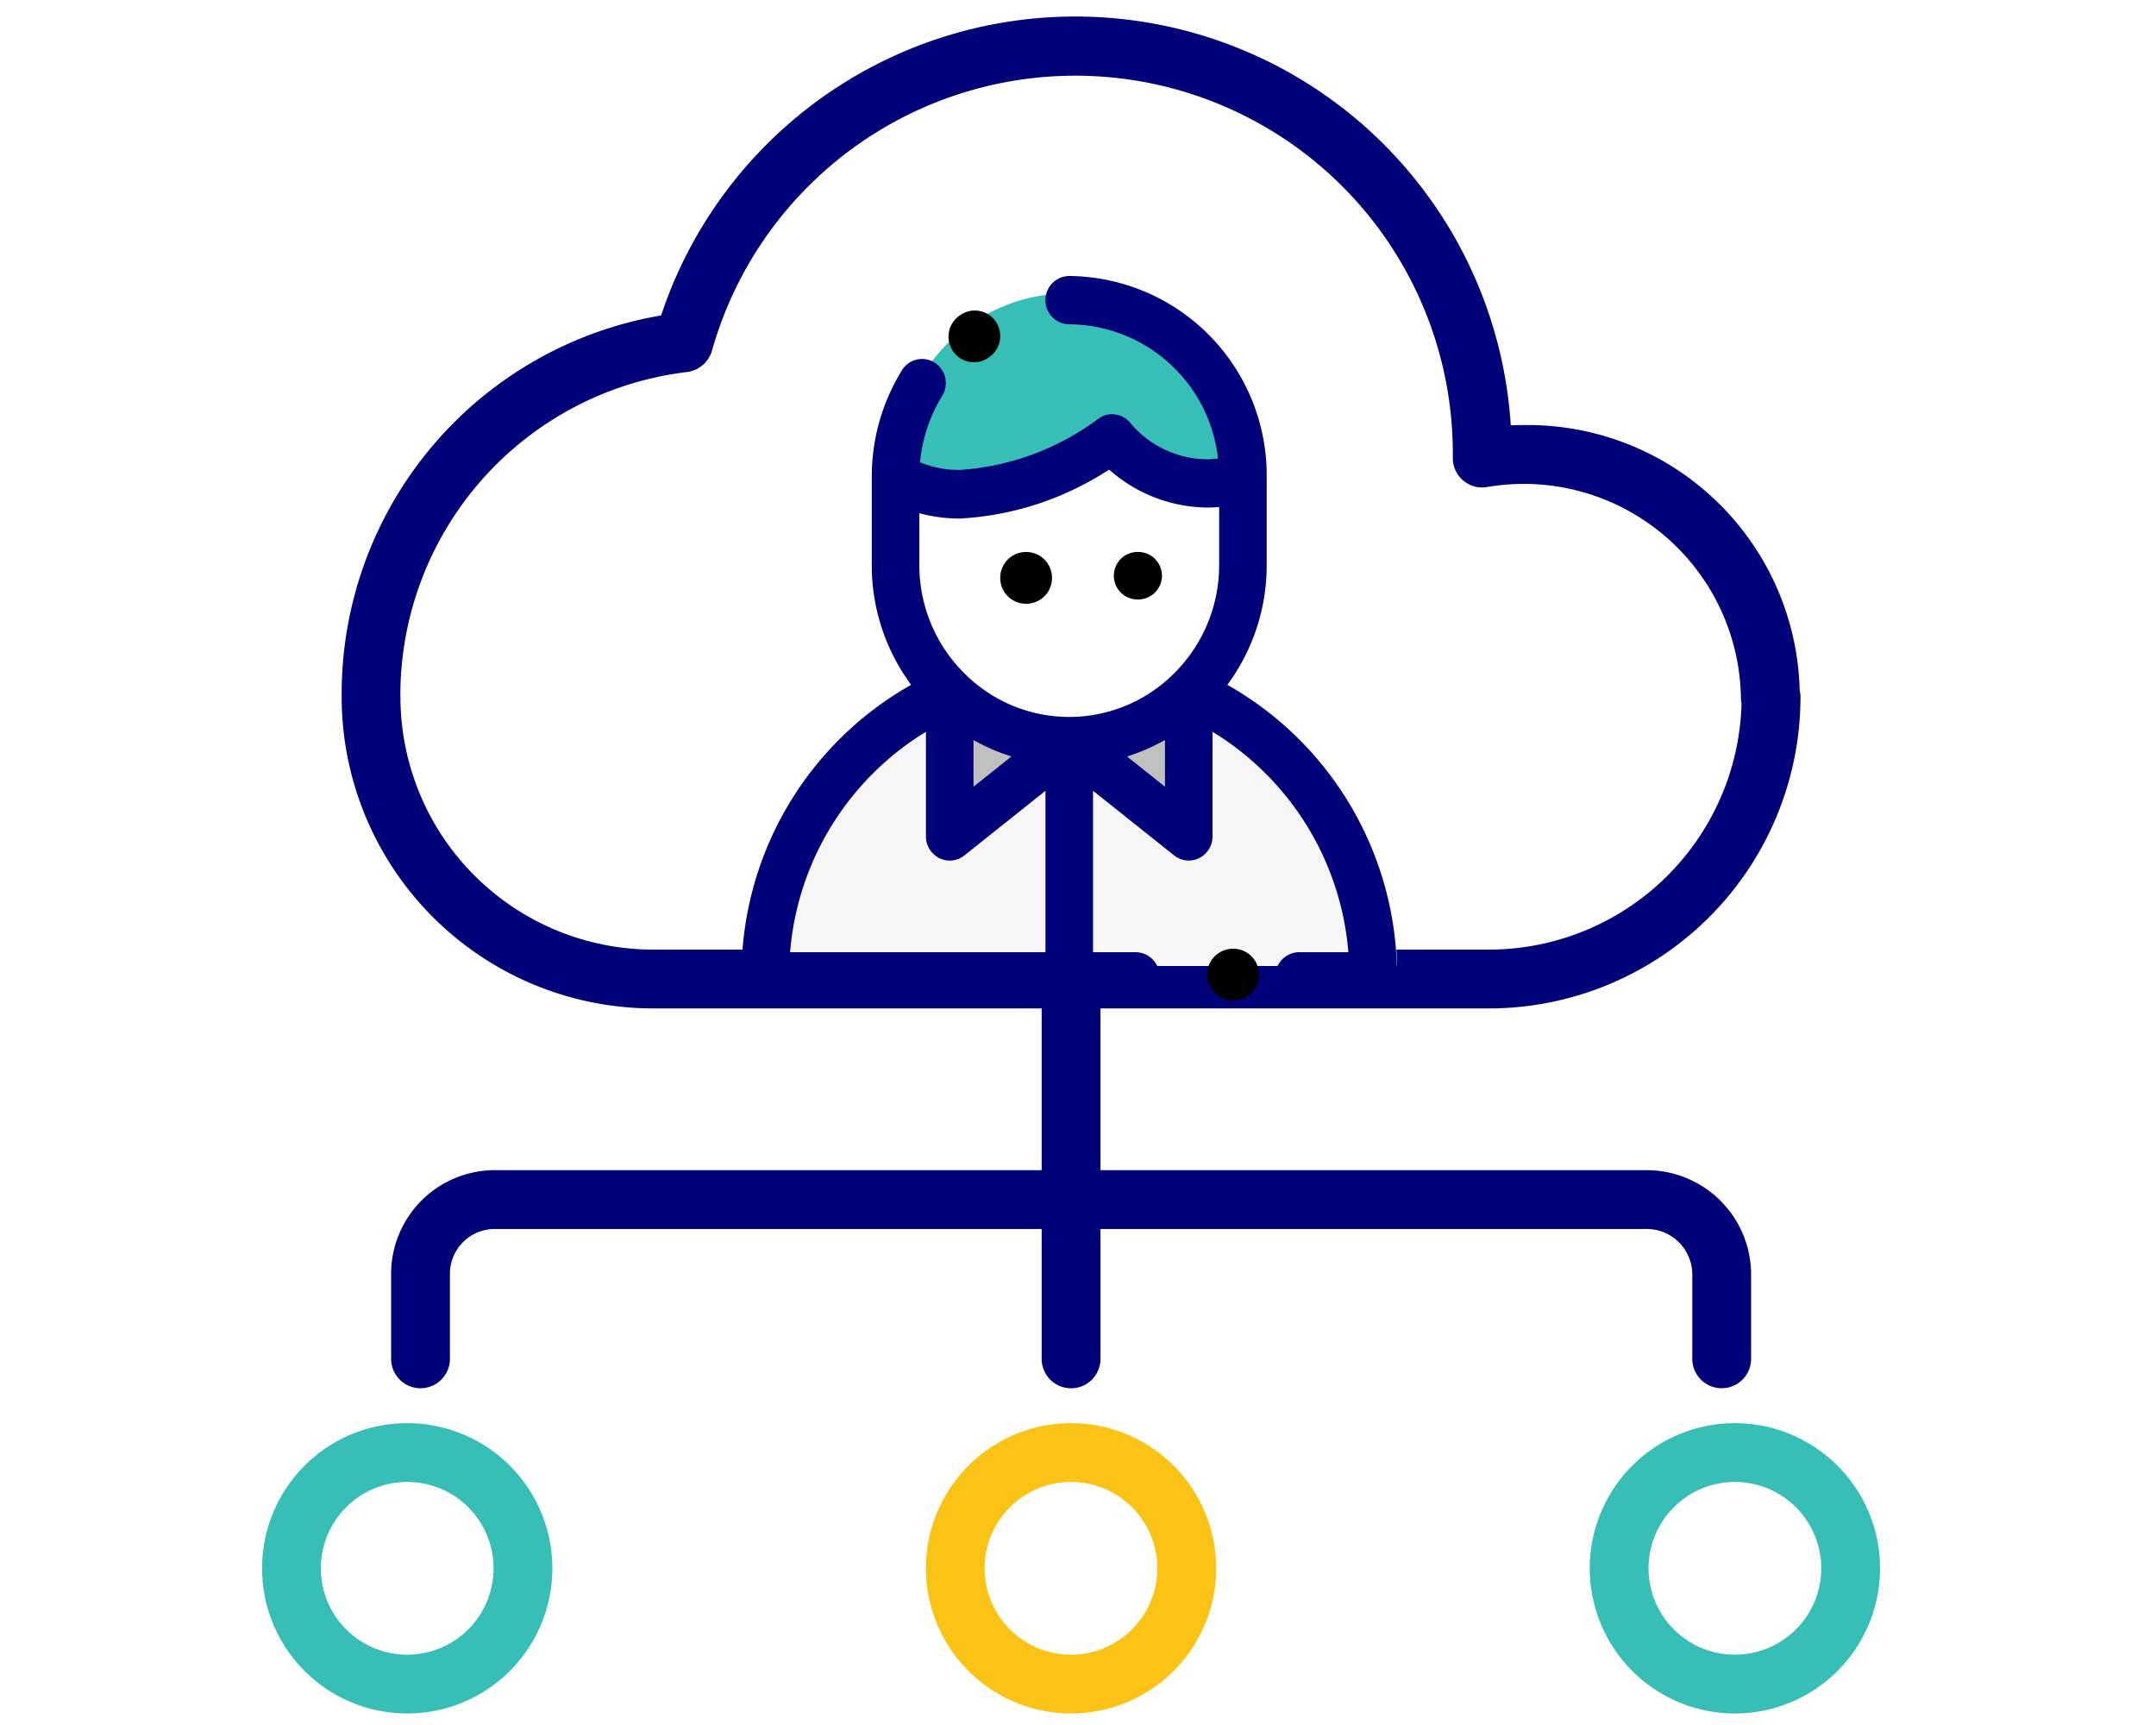 <svg xmlns="http://www.w3.org/2000/svg" width="125" height="100" viewBox="0 0 125 100">
  <g id="cloud-infrastructure" transform="translate(-16302 -1161)">
    <rect id="Rectangle_549" data-name="Rectangle 549" width="125" height="100" transform="translate(16302 1161)" fill="#fff"/>
    <g id="cloud-computing" transform="translate(16316.893 1161.966)">
      <path id="Path_1626" data-name="Path 1626" d="M189.318,382.625a8.415,8.415,0,1,0,8.415,8.415A8.415,8.415,0,0,0,189.318,382.625Zm0,13.421a5.006,5.006,0,1,1,5-5.006A5.006,5.006,0,0,1,189.318,396.046Zm0,0" transform="translate(-142.113 -301.089)" fill="#fbc316"/>
      <path id="Path_1627" data-name="Path 1627" d="M369.915,382.625a8.415,8.415,0,1,0,8.415,8.415A8.415,8.415,0,0,0,369.915,382.625Zm0,13.421a5.006,5.006,0,1,1,5.006-5.006A5.005,5.005,0,0,1,369.915,396.046Zm0,0" transform="translate(-284.223 -301.089)" fill="#37beb7"/>
      <path id="Path_1628" data-name="Path 1628" d="M8.716,382.625a8.415,8.415,0,1,0,8.415,8.415A8.415,8.415,0,0,0,8.716,382.625Zm0,13.421a5.006,5.006,0,1,1,5.006-5.006A5.006,5.006,0,0,1,8.716,396.046Zm0,0" transform="translate(0 -301.089)" fill="#37beb7"/>
      <path id="Path_1629" data-name="Path 1629" d="M88.468,57.493a18.068,18.068,0,0,0,18.056-18.046,1.633,1.633,0,0,0-.047-.391A15.765,15.765,0,0,0,90.761,23.675c-.336,0-.682,0-1.034.018a25.3,25.3,0,0,0-49.261-6.372A22.255,22.255,0,0,0,21.944,39.284v.1c0,.024,0,.037,0,.06A18.069,18.069,0,0,0,40,57.493H62.53V66.87H30.9a6.016,6.016,0,0,0-6.088,5.968v4.969a1.7,1.7,0,1,0,3.41,0V72.838A2.6,2.6,0,0,1,30.9,70.281H62.53v7.528a1.7,1.7,0,1,0,3.41,0V70.28H97.527a2.644,2.644,0,0,1,2.724,2.557v4.969a1.7,1.7,0,1,0,3.41,0V72.838a6.056,6.056,0,0,0-6.134-5.967H65.939V57.493ZM25.354,39.533c0-.017,0-.034,0-.051a.619.619,0,0,0-.006-.1h0A18.873,18.873,0,0,1,41.977,20.6a1.73,1.73,0,0,0,1.441-1.25,21.888,21.888,0,0,1,42.949,5.946c0,.087,0,.168,0,.256A1.7,1.7,0,0,0,88.4,27.259a12.592,12.592,0,0,1,14.67,12.2,1.614,1.614,0,0,0,.037.345A14.655,14.655,0,0,1,88.468,54.083H40a14.655,14.655,0,0,1-14.647-14.55Zm0,0" transform="translate(-17.029 0)" fill="#000078"/>
      <g id="Group_2224" data-name="Group 2224" transform="translate(-16310.893 -1008.966)">
        <path id="Fill_1" data-name="Fill 1" d="M18,16V2.745L10.922,8.114V0A17.4,17.4,0,0,0,0,16Z" transform="translate(16339.992 1048)" fill="#f6f6f6"/>
        <path id="Fill_2" data-name="Fill 2" d="M0,9,8,3.044A11.922,11.922,0,0,1,0,0Z" transform="translate(16350.992 1048)" fill="silver"/>
        <path id="Fill_3" data-name="Fill 3" d="M0,3.044,8,9V0A11.922,11.922,0,0,1,0,3.044Z" transform="translate(16357.992 1048)" fill="silver"/>
        <path id="Fill_4" data-name="Fill 4" d="M7.078,8.113,0,2.744V16H18A17.4,17.4,0,0,0,7.078,0Z" transform="translate(16358.992 1048)" fill="#f6f6f6"/>
        <path id="Fill_6" data-name="Fill 6" d="M12.472,7.839A6.919,6.919,0,0,0,20,10,10,10,0,0,0,0,10C3.8,12.424,9.533,9.946,12.472,7.839Z" transform="translate(16347.992 1025)" fill="#37beb7"/>
        <path id="Fill_10" data-name="Fill 10" d="M36.621,42H32.343a1.4,1.4,0,0,1,0-2.8h2.841a16.543,16.543,0,0,0-7.877-12.778v6.065a1.411,1.411,0,0,1-.776,1.259,1.355,1.355,0,0,1-.6.141,1.374,1.374,0,0,1-.851-.3l-4.7-3.745V39.2h2.457a1.4,1.4,0,0,1,0,2.8H1.379A1.391,1.391,0,0,1,0,40.6,19.338,19.338,0,0,1,9.834,23.7a11.641,11.641,0,0,1-2.282-6.959V11.626A11.706,11.706,0,0,1,9.3,5.465a1.364,1.364,0,0,1,1.9-.44,1.413,1.413,0,0,1,.433,1.931A8.9,8.9,0,0,0,10.348,10.8a5.882,5.882,0,0,0,2.337.442,15.1,15.1,0,0,0,8-2.965,1.353,1.353,0,0,1,.8-.263,1.369,1.369,0,0,1,1.053.5,5.84,5.84,0,0,0,4.426,2.11,4.614,4.614,0,0,0,.661-.046A8.739,8.739,0,0,0,19,2.8a1.39,1.39,0,0,1-1.378-1.4A1.391,1.391,0,0,1,19,0,11.551,11.551,0,0,1,30.448,11.626v5.113A11.648,11.648,0,0,1,28.166,23.7,19.342,19.342,0,0,1,38,40.6,1.391,1.391,0,0,1,36.621,42ZM10.692,26.422h0A16.547,16.547,0,0,0,2.815,39.2H17.622V29.843l-4.7,3.746a1.36,1.36,0,0,1-1.454.157,1.411,1.411,0,0,1-.776-1.259V26.422ZM24.55,26.9a11.308,11.308,0,0,1-2.2.953l2.2,1.753Zm-11.1,0v2.706l2.2-1.753A11.387,11.387,0,0,1,13.45,26.9ZM10.31,13.752v2.987a8.822,8.822,0,0,0,2.616,6.3c.006,0,.17.163.181.176a8.573,8.573,0,0,0,11.786,0c.012-.014.177-.173.183-.176a8.825,8.825,0,0,0,2.615-6.3V13.39c-.232.022-.469.033-.7.033a8.694,8.694,0,0,1-5.679-2.2,17.551,17.551,0,0,1-8.621,2.836A8.987,8.987,0,0,1,10.31,13.752Z" transform="translate(16338.992 1024)" fill="#000078"/>
        <path id="Fill_11" data-name="Fill 11" d="M1.52,0H1.48A1.49,1.49,0,0,0,0,1.5,1.49,1.49,0,0,0,1.48,3h.04A1.49,1.49,0,0,0,3,1.5,1.49,1.49,0,0,0,1.52,0Z" transform="translate(16365.992 1063)"/>
        <path id="Fill_12" data-name="Fill 12" d="M.67.274.616.313A1.487,1.487,0,0,0,.276,2.381a1.47,1.47,0,0,0,2.058.341l.044-.031A1.487,1.487,0,0,0,2.727.624,1.471,1.471,0,0,0,.67.274Z" transform="translate(16350.992 1026)"/>
        <path id="Fill_13" data-name="Fill 13" d="M1.482,3h.035A1.491,1.491,0,0,0,3,1.5,1.491,1.491,0,0,0,1.517,0H1.482A1.491,1.491,0,0,0,0,1.5,1.491,1.491,0,0,0,1.482,3Z" transform="translate(16353.992 1040)"/>
        <path id="Fill_14" data-name="Fill 14" d="M1.375,2.756h.033A1.378,1.378,0,0,0,1.408,0H1.375a1.378,1.378,0,0,0,0,2.756Z" transform="translate(16360.581 1039.997)"/>
      </g>
    </g>
  </g>
</svg>
